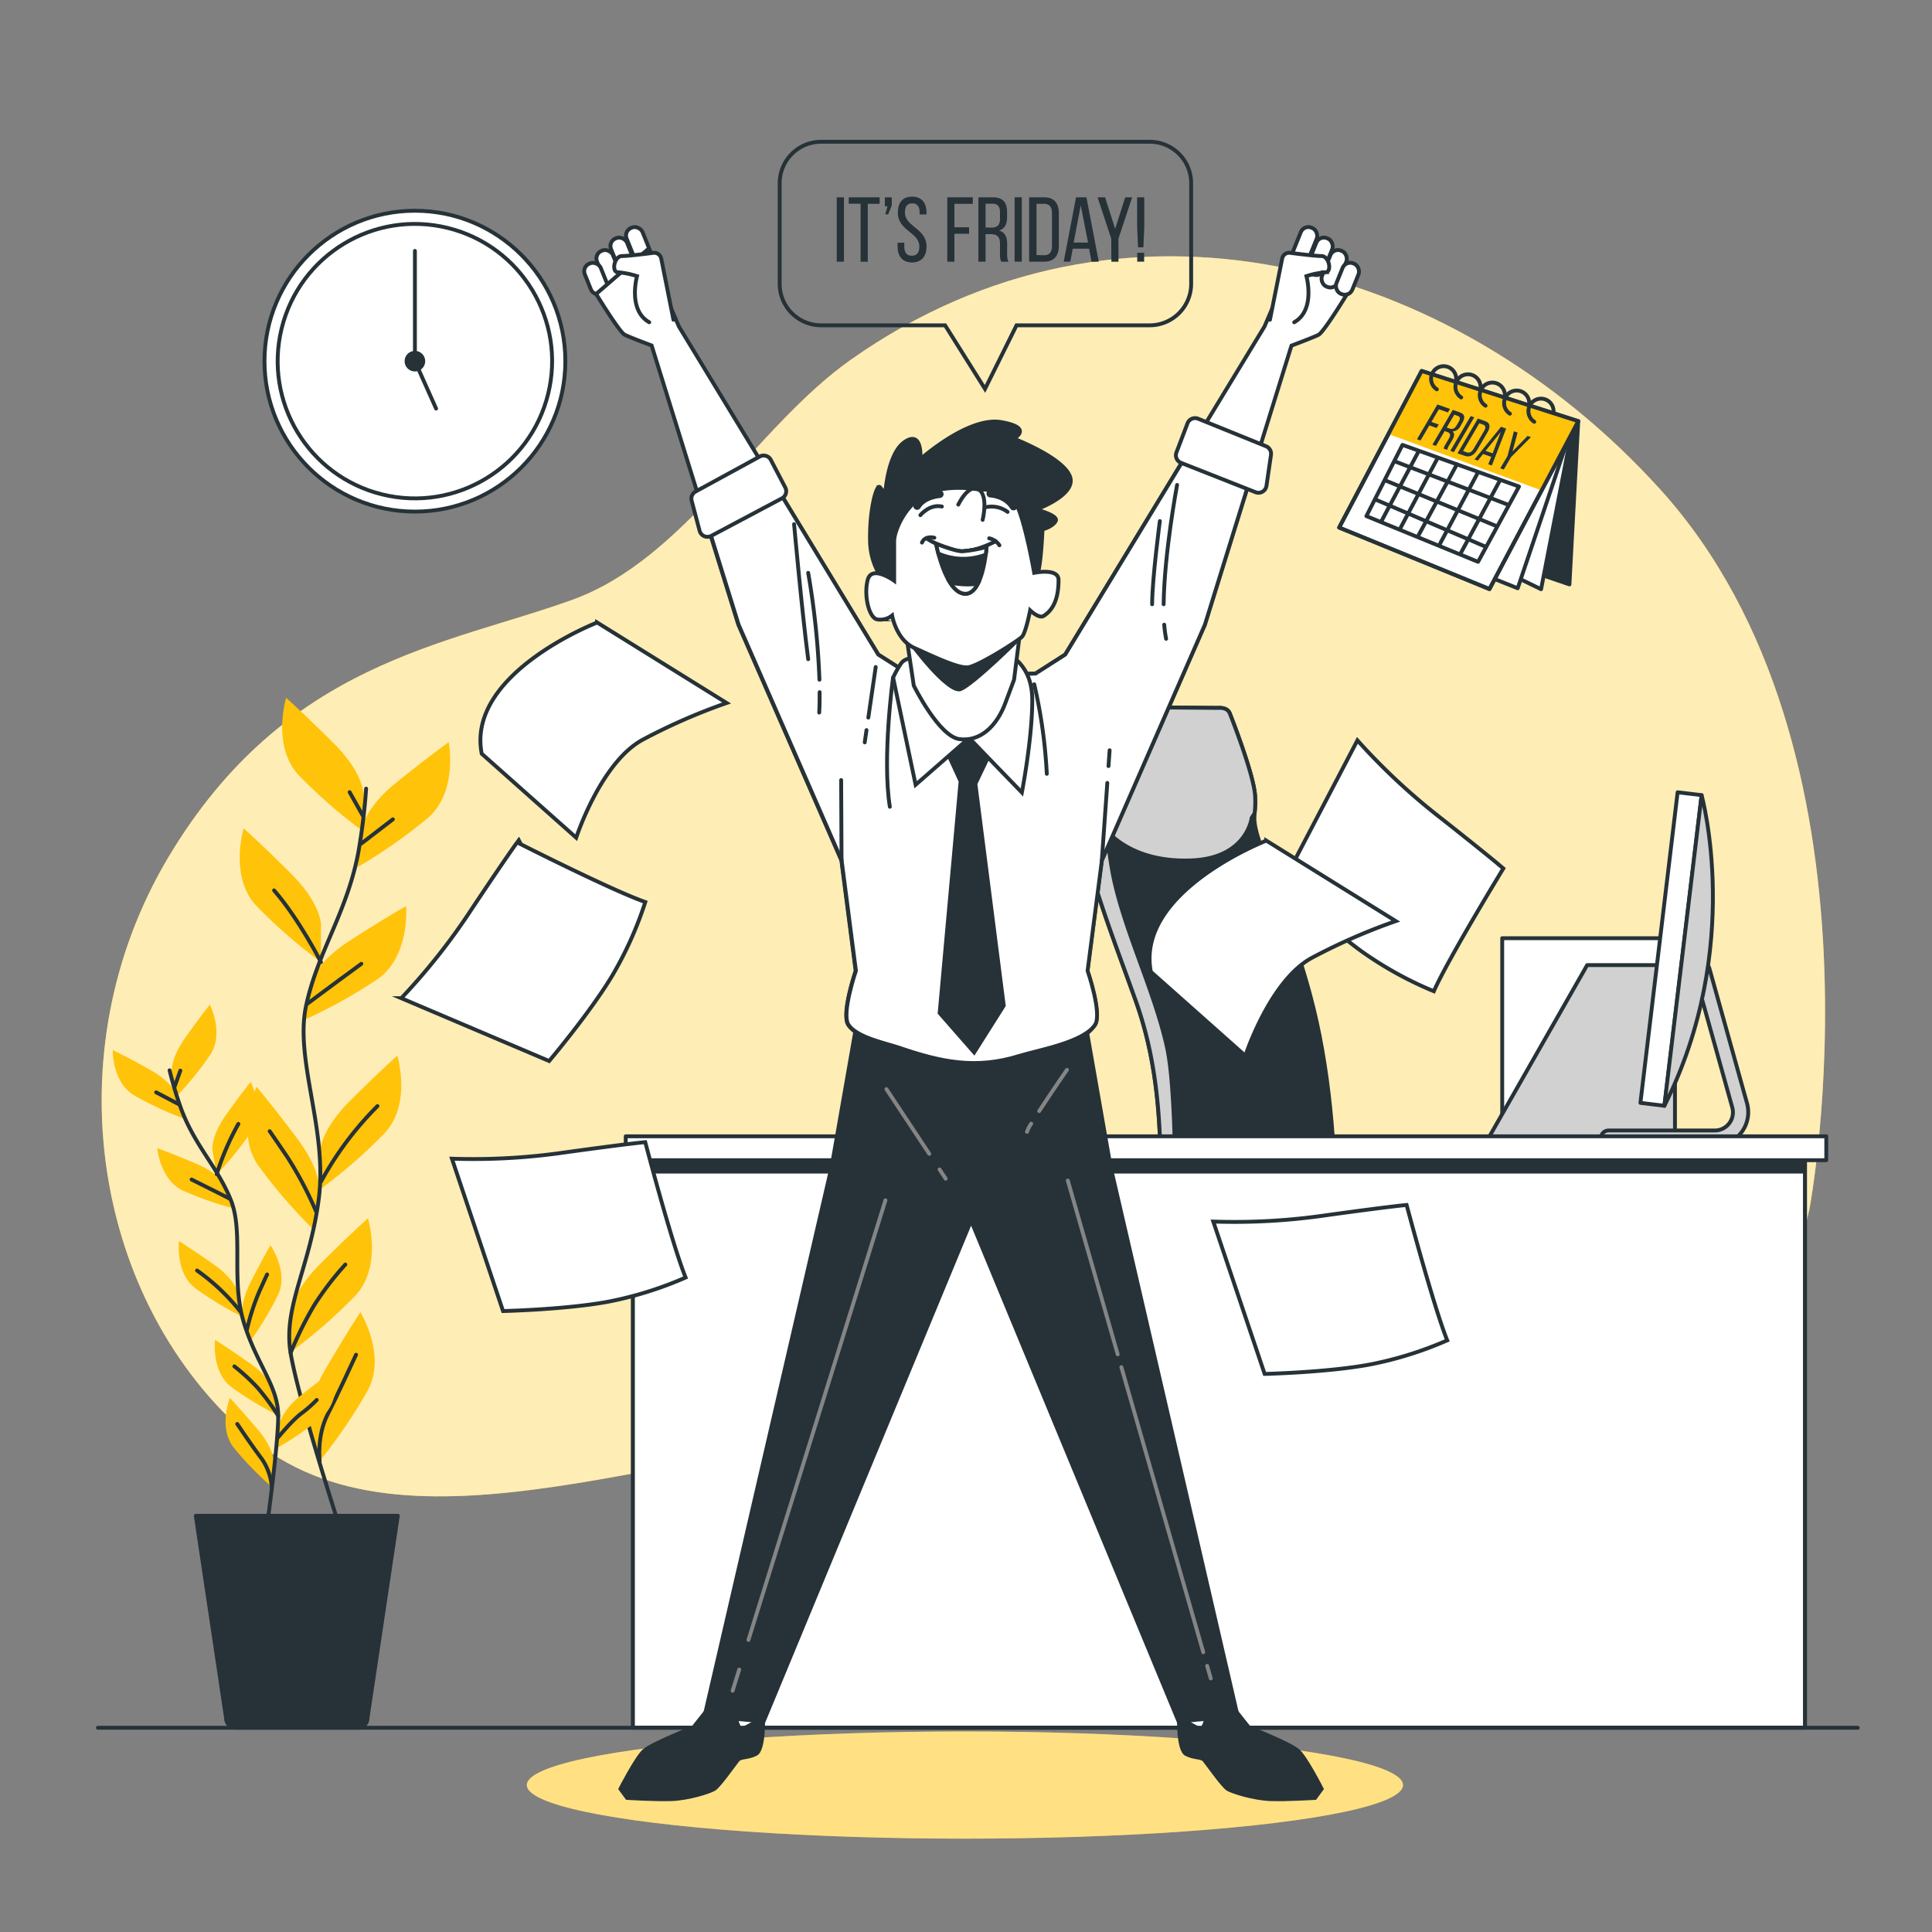 <svg xmlns="http://www.w3.org/2000/svg" xmlns:xlink="http://www.w3.org/1999/xlink" viewBox="0 0 500 500"><rect x="0" y="0" width="500" height="500" fill="#808080" stroke="none"/><defs><clipPath id="freepik--clip-path--inject-3"><rect x="163.77" y="296.39" width="303.39" height="150.74" transform="translate(630.92 743.53) rotate(180)" style="fill:#263238;stroke:#263238;stroke-linecap:round;stroke-linejoin:round"></rect></clipPath></defs><g id="freepik--background-simple--inject-3"><path d="M468.3,312.81S490.77,194,429.55,126.53C375.52,67,290,43.85,220.23,93.07c-24.85,17.54-42.94,51.59-72,62.12-32.55,11.8-74.39,16-104.61,66.59s-19.37,115.47,20.92,150,110.81.85,174.35-1.68S435,459.48,468.3,312.81Z" style="fill:#FFC309"></path><path d="M468.3,312.81S490.77,194,429.55,126.53C375.52,67,290,43.85,220.23,93.07c-24.85,17.54-42.94,51.59-72,62.12-32.55,11.8-74.39,16-104.61,66.59s-19.37,115.47,20.92,150,110.81.85,174.35-1.68S435,459.48,468.3,312.81Z" style="fill:#fff;opacity:0.7"></path></g><g id="freepik--Plants--inject-3"><path d="M94.07,205.49s0-5.41-7.58-13S74.05,180.6,74.05,180.6s-3.79,12.45,3.25,20a132.46,132.46,0,0,0,16.77,14.61Z" style="fill:#FFC309"></path><path d="M83.07,239.28s0-5.41-7.57-13-12.44-11.9-12.44-11.9-3.79,12.44,3.24,20A134.18,134.18,0,0,0,83.07,249Z" style="fill:#FFC309"></path><path d="M93.59,214.7s.57-5.38,8.9-12.11,13.64-10.52,13.64-10.52,2.45,12.78-5.35,19.57a133.52,133.52,0,0,1-18.22,12.75Z" style="fill:#FFC309"></path><path d="M80.31,254.61s1.13-5.29,10.13-11.11,14.66-9,14.66-9,1.09,13-7.37,18.89a133.16,133.16,0,0,1-19.46,10.77Z" style="fill:#FFC309"></path><path d="M82.81,298.11s0-5.41,7.57-13,12.45-11.9,12.45-11.9,3.78,12.44-3.25,20a132.46,132.46,0,0,1-16.77,14.61Z" style="fill:#FFC309"></path><path d="M82.68,308.73s.77-5.35-5.65-13.93S66.4,281.25,66.4,281.25s-5.51,11.78.37,20.28A133,133,0,0,0,81.3,318.37Z" style="fill:#FFC309"></path><path d="M75.21,340.2s0-5.41,7.58-13,12.44-11.9,12.44-11.9,3.79,12.44-3.25,20a132.46,132.46,0,0,1-16.77,14.61Z" style="fill:#FFC309"></path><path d="M80.27,368.74s-1.37-5.24,4-14.48,9-14.67,9-14.67,6.82,11.08,1.93,20.19a132.67,132.67,0,0,1-12.52,18.38Z" style="fill:#FFC309"></path><path d="M94.75,204.1a154.28,154.28,0,0,1-2.07,16.8c-3,15.47-10.48,25.45-13.47,39.42s5.6,32,3.29,49.92-9.28,27.93-7.29,39.91,12.48,44.41,12.48,44.41" style="fill:none;stroke:#263238;stroke-linecap:round;stroke-linejoin:round"></path><line x1="93.52" y1="218.3" x2="101.68" y2="212.04" style="fill:none;stroke:#263238;stroke-linecap:round;stroke-linejoin:round"></line><line x1="93.9" y1="211.09" x2="90.48" y2="205.01" style="fill:none;stroke:#263238;stroke-linecap:round;stroke-linejoin:round"></line><path d="M79.66,259.68s6.83-5.12,13.86-10.25" style="fill:none;stroke:#263238;stroke-linecap:round;stroke-linejoin:round"></path><path d="M83.07,249s-5.69-11.17-12.14-18.57" style="fill:none;stroke:#263238;stroke-linecap:round;stroke-linejoin:round"></path><path d="M83.08,305.81a84.43,84.43,0,0,1,14.61-19.55" style="fill:none;stroke:#263238;stroke-linecap:round;stroke-linejoin:round"></path><path d="M81.75,313.4a95.39,95.39,0,0,0-7.41-14c-4-5.89-4.55-6.65-4.55-6.65" style="fill:none;stroke:#263238;stroke-linecap:round;stroke-linejoin:round"></path><path d="M75.21,350.15a91,91,0,0,1,6.16-12.45,79.47,79.47,0,0,1,8-10.44" style="fill:none;stroke:#263238;stroke-linecap:round;stroke-linejoin:round"></path><path d="M82.74,378.16s-.8-6.48,2-12,6.08-12.71,7.41-15.56" style="fill:none;stroke:#263238;stroke-linecap:round;stroke-linejoin:round"></path><path d="M44.47,277.77s-.59-3.4,3.34-9S54.32,260,54.32,260s3.72,7.39.14,12.9a84.34,84.34,0,0,1-8.93,11Z" style="fill:#FFC309"></path><path d="M55,297.76s-.59-3.39,3.34-9S64.88,280,64.88,280s3.73,7.39.14,12.91a85.13,85.13,0,0,1-8.93,11Z" style="fill:#FFC309"></path><path d="M45.77,283.49s-1-3.31-6.9-6.62-9.69-5.12-9.69-5.12S29,280,34.65,283.43a84,84,0,0,0,12.81,6Z" style="fill:#FFC309"></path><path d="M58.43,307.07s-1.29-3.19-7.56-5.86-10.17-4.07-10.17-4.07.72,8.24,6.67,11a84.76,84.76,0,0,0,13.37,4.64Z" style="fill:#FFC309"></path><path d="M61.58,334.63s-.58-3.4-6.16-7.32-9.09-6.12-9.09-6.12-1,8.22,4.21,12.2a84.21,84.21,0,0,0,12.1,7.34Z" style="fill:#FFC309"></path><path d="M62.82,341.27s-1.07-3.27,2-9.35S70,322.27,70,322.27s4.74,6.79,2,12.76a84.75,84.75,0,0,1-7.28,12.14Z" style="fill:#FFC309"></path><path d="M72.32,368.64s.4-3.42,5.73-7.66,8.73-6.62,8.73-6.62,1.5,8.14-3.5,12.42a84.93,84.93,0,0,1-11.66,8Z" style="fill:#FFC309"></path><path d="M70.92,360.2s-.59-3.4-6.16-7.32-9.1-6.12-9.1-6.12-1,8.22,4.21,12.2A84.21,84.21,0,0,0,72,366.3Z" style="fill:#FFC309"></path><path d="M70.84,378.64s.29-3.43-4.1-8.64-7.25-8.22-7.25-8.22-3.07,7.69,1,12.87a84.33,84.33,0,0,0,9.85,10.16Z" style="fill:#FFC309"></path><path d="M43.89,277A96.11,96.11,0,0,0,47,287.28c3.56,9.38,9.34,14.82,12.73,23.26s0,20.66,3.35,31.66S72,358.7,72,366.43s-3,29.21-3,29.21" style="fill:none;stroke:#263238;stroke-linecap:round;stroke-linejoin:round"></path><line x1="46.2" y1="285.74" x2="40.41" y2="282.7" style="fill:none;stroke:#263238;stroke-linecap:round;stroke-linejoin:round"></line><line x1="45.18" y1="281.26" x2="46.67" y2="277.08" style="fill:none;stroke:#263238;stroke-linecap:round;stroke-linejoin:round"></line><path d="M59.39,310.19s-4.85-2.48-9.81-4.93" style="fill:none;stroke:#263238;stroke-linecap:round;stroke-linejoin:round"></path><path d="M56.09,303.87a68.68,68.68,0,0,1,5.6-13" style="fill:none;stroke:#263238;stroke-linecap:round;stroke-linejoin:round"></path><path d="M62.25,339.48A53.83,53.83,0,0,0,51,328.81" style="fill:none;stroke:#263238;stroke-linecap:round;stroke-linejoin:round"></path><path d="M63.91,344.1A59.83,59.83,0,0,1,67,334.49c1.86-4.13,2.13-4.66,2.13-4.66" style="fill:none;stroke:#263238;stroke-linecap:round;stroke-linejoin:round"></path><path d="M71.73,372.29s3.84-4.71,6.24-6.47a33.29,33.29,0,0,0,4-3.52" style="fill:none;stroke:#263238;stroke-linecap:round;stroke-linejoin:round"></path><path d="M72,366.43a58.44,58.44,0,0,0-5.21-7.14,50.79,50.79,0,0,0-6.13-5.68" style="fill:none;stroke:#263238;stroke-linecap:round;stroke-linejoin:round"></path><path d="M70.32,384.81a14.7,14.7,0,0,0-2.59-7.29c-2.38-3.14-5.19-7.31-6.33-9" style="fill:none;stroke:#263238;stroke-linecap:round;stroke-linejoin:round"></path><path d="M92.6,447.14H61a2.5,2.5,0,0,1-2.49-2.49l-7.84-52.36h52.28l-7.84,52.36A2.5,2.5,0,0,1,92.6,447.14Z" style="fill:#263238;stroke:#263238;stroke-linecap:round;stroke-linejoin:round"></path></g><g id="freepik--Desk--inject-3"><path d="M279.44,182.92l35.86.29s2.37-.29,3,1.49c0,0,6.23,15.7,6.52,21.33s-1.18,4.74,1.19,12.15,9.18,24.89,13,39.12c5.17,19.11,6.52,39.4,6.85,59.13.05,3.17,1.95,30.41-3,30.41-4.09,0-41.82,5-42.27-2.27-1.81-29,3.42-57.31-6.65-85.5-3.91-10.95-8.39-22.51-11.71-34s-3.9-23.36-6.06-35.08C274.7,182,279.44,182.92,279.44,182.92Z" style="fill:#263238;stroke:#263238;stroke-linecap:round;stroke-linejoin:round"></path><path d="M275.93,186.47c.36-4.14,3.51-3.55,3.51-3.55l35.86.29s2.37-.29,3,1.49c0,0,6.23,15.7,6.52,21.33a25.5,25.5,0,0,1-.13,4.46l-.76,1.17s-1.18,10.37-15.41,11-22.22-5.92-25.18-12.14-4.15-16.3-6.52-22.23A18,18,0,0,0,275.93,186.47Z" style="fill:#d1d1d1;stroke:#263238;stroke-linecap:round;stroke-linejoin:round"></path><path d="M284.25,198c2.4,8.66,1,11.06,3.36,26s11.06,31.74,14.43,47.13,1.92,69.74,1.44,72.14a22.48,22.48,0,0,0-.21,3.86c-1.61-.6-2.59-1.43-2.66-2.57-1.81-29,3.42-57.31-6.65-85.5-3.91-10.95-8.39-22.51-11.71-34s-3.9-23.36-6.06-35.08c-.92-4.92.52-6.47,1.77-6.94l0,0A64.47,64.47,0,0,1,284.25,198Z" style="fill:#d1d1d1;stroke:#263238;stroke-linecap:round;stroke-linejoin:round"></path><path d="M353.5,416.86l.24-.19V383.2h-4.81V362h17.79V383.2h-4.81v34l42.57,13.57v3.36a3.85,3.85,0,1,1-7.7,0v-.48l-35.59-4.13v5.1a3.37,3.37,0,0,1-6.73,0v-5.27l-37,4.3v.48a3.85,3.85,0,0,1-7.7,0v-3.36Z" style="fill:#263238;stroke:#263238;stroke-linecap:round;stroke-linejoin:round"></path><rect x="297.88" y="341.39" width="115.44" height="24.54" rx="4" transform="translate(711.21 707.33) rotate(180)" style="fill:#263238;stroke:#263238;stroke-linecap:round;stroke-linejoin:round"></rect><rect x="388.77" y="242.8" width="42.51" height="49.1" style="fill:#fff;stroke:#263238;stroke-linecap:round;stroke-linejoin:round"></rect><polygon points="385.47 294.1 433.48 294.1 433.48 249.76 410.76 249.76 385.47 294.1" style="fill:#d1d1d1;stroke:#263238;stroke-linecap:round;stroke-linejoin:round"></polygon><path d="M443.77,296.57H416.31a2,2,0,0,1,0-4h27.46a4.7,4.7,0,0,0,4.53-6l-9.75-34.91a2,2,0,0,1,1.38-2.45,2,2,0,0,1,2.45,1.38l9.74,34.91a8.67,8.67,0,0,1-8.35,11Z" style="fill:#d1d1d1;stroke:#263238;stroke-linecap:round;stroke-linejoin:round"></path><rect x="429.31" y="205.15" width="6.26" height="80.96" transform="translate(32.3 -49.71) rotate(6.83)" style="fill:#fff;stroke:#263238;stroke-linecap:round;stroke-linejoin:round"></rect><path d="M440.37,205.81s11,39.42-9.64,80.39Z" style="fill:#d1d1d1;stroke:#263238;stroke-linecap:round;stroke-linejoin:round"></path><rect x="163.77" y="296.39" width="303.39" height="150.74" transform="translate(630.92 743.53) rotate(180)" style="fill:#263238"></rect><g style="clip-path:url(#freepik--clip-path--inject-3)"><rect x="163.77" y="296.39" width="303.39" height="150.74" transform="translate(630.92 743.53) rotate(180)" style="fill:#fff;stroke:#263238;stroke-linecap:round;stroke-linejoin:round"></rect></g><rect x="163.77" y="296.39" width="303.39" height="150.74" transform="translate(630.92 743.53) rotate(180)" style="fill:none;stroke:#263238;stroke-linecap:round;stroke-linejoin:round"></rect><rect x="163.96" y="299.79" width="303.08" height="3.92" transform="translate(631 603.5) rotate(180)" style="fill:#263238"></rect><rect x="161.94" y="294.07" width="310.7" height="6.19" transform="translate(634.58 594.33) rotate(180)" style="fill:#fff;stroke:#263238;stroke-linecap:round;stroke-linejoin:round"></rect></g><g id="freepik--Papers--inject-3"><path d="M167,233.45a94.93,94.93,0,0,1-8.61,19.14c-5.75,9.57-16.27,22-16.27,22l-38.27-16.26a164.4,164.4,0,0,0,18.18-23c9.57-14.36,11.81-17.32,11.81-17.32S158,230.29,167,233.45Z" style="fill:#fff;stroke:#263238;stroke-linecap:round;stroke-miterlimit:10"></path><path d="M177.44,330.62a94.74,94.74,0,0,1-20,6.25c-11,2.05-27.25,2.43-27.25,2.43l-13.23-39.43a164.37,164.37,0,0,0,29.24-1.63c17.09-2.36,20.79-2.65,20.79-2.65S173.87,321.83,177.44,330.62Z" style="fill:#fff;stroke:#263238;stroke-linecap:round;stroke-miterlimit:10"></path><path d="M374.54,346.88a94.74,94.74,0,0,1-20,6.25c-11,2.06-27.25,2.44-27.25,2.44L314,316.14a163.9,163.9,0,0,0,29.24-1.64c17.09-2.36,20.79-2.65,20.79-2.65S371,338.1,374.54,346.88Z" style="fill:#fff;stroke:#263238;stroke-linecap:round;stroke-miterlimit:10"></path><path d="M371.07,256.53a94.61,94.61,0,0,1-18.39-10.11c-9.08-6.48-20.64-18-20.64-18L351.3,191.6a164.46,164.46,0,0,0,21.44,20c13.54,10.68,16.32,13.16,16.32,13.16S374.93,247.87,371.07,256.53Z" style="fill:#fff;stroke:#263238;stroke-linecap:round;stroke-miterlimit:10"></path><path d="M297.85,251.51l24.45,21.73s6.34-19.47,17.2-25.35a153.56,153.56,0,0,1,21.73-9.51l-33.5-20.82S293.78,230.69,297.85,251.51Z" style="fill:#fff;stroke:#263238;stroke-linecap:round;stroke-miterlimit:10"></path><path d="M124.67,195.06l24.45,21.73s6.34-19.47,17.2-25.35a153.56,153.56,0,0,1,21.73-9.51l-33.5-20.82S120.6,174.23,124.67,195.06Z" style="fill:#fff;stroke:#263238;stroke-linecap:round;stroke-miterlimit:10"></path></g><g id="freepik--Clock--inject-3"><circle cx="107.38" cy="93.47" r="38.93" style="fill:#fff;stroke:#263238;stroke-linecap:round;stroke-linejoin:round"></circle><circle cx="107.38" cy="93.47" r="35.51" transform="translate(-9.04 175.41) rotate(-76.18)" style="fill:#fff;stroke:#263238;stroke-linecap:round;stroke-linejoin:round"></circle><polyline points="112.86 105.74 107.38 93.47 107.38 64.93" style="fill:#fff;stroke:#263238;stroke-linecap:round;stroke-linejoin:round"></polyline><path d="M109.54,93.47a2.16,2.16,0,1,1-2.16-2.16A2.16,2.16,0,0,1,109.54,93.47Z" style="fill:#263238;stroke:#263238;stroke-linecap:round;stroke-linejoin:round"></path></g><g id="freepik--Character--inject-3"><ellipse cx="249.72" cy="461.97" rx="113.38" ry="13.87" style="fill:#FFC309"></ellipse><ellipse cx="249.72" cy="461.97" rx="113.38" ry="13.87" style="fill:#fff;opacity:0.5"></ellipse><path d="M183,442.56l-3.58,4.52s-10.75,4.2-12.77,6.07-6.08,9.81-6.08,9.81l1.72,2.34s7.16.46,11.52.31,9.81-1.87,11.06-2.65,5.29-6.54,6.07-7.47,2.49-.47,4.67-1.56,1.87-9.66,1.87-9.66Z" style="fill:#263238;stroke:#263238;stroke-linecap:round;stroke-miterlimit:10"></path><path d="M190.18,443.49s0,.29.14.7c.24,1.06.75,3,1.42,3.2.93.31,5.76-3.12,5.76-3.12" style="fill:#fff;stroke:#263238;stroke-linecap:round;stroke-miterlimit:10"></path><path d="M319.62,442.56l3.59,4.52s10.74,4.2,12.77,6.07,6.07,9.81,6.07,9.81l-1.71,2.34s-7.17.46-11.53.31S319,463.74,317.76,463s-5.3-6.54-6.08-7.47-2.49-.47-4.67-1.56-1.87-9.66-1.87-9.66Z" style="fill:#263238;stroke:#263238;stroke-linecap:round;stroke-miterlimit:10"></path><path d="M312.46,443.49s0,.29-.14.7c-.23,1.06-.75,3-1.42,3.2-.93.31-5.76-3.12-5.76-3.12" style="fill:#fff;stroke:#263238;stroke-linecap:round;stroke-miterlimit:10"></path><polygon points="320.29 444.1 287.41 301.89 280.92 264.84 251.32 265.23 221.72 264.84 215.24 301.89 182.35 444.1 197.63 445.49 251.32 315.9 305.01 445.49 320.29 444.1" style="fill:#263238;stroke:#263238;stroke-linecap:round;stroke-miterlimit:10"></polygon><line x1="243.16" y1="302.65" x2="244.74" y2="305.05" style="fill:none;stroke:#858585;stroke-linecap:round;stroke-miterlimit:10"></line><line x1="191.31" y1="432.08" x2="189.6" y2="437.57" style="fill:none;stroke:#858585;stroke-linecap:round;stroke-miterlimit:10"></line><line x1="229.15" y1="310.63" x2="193.7" y2="424.41" style="fill:none;stroke:#858585;stroke-linecap:round;stroke-miterlimit:10"></line><line x1="312.41" y1="431.13" x2="313.35" y2="434.38" style="fill:none;stroke:#858585;stroke-linecap:round;stroke-miterlimit:10"></line><line x1="290.21" y1="353.81" x2="311.4" y2="427.59" style="fill:none;stroke:#858585;stroke-linecap:round;stroke-miterlimit:10"></line><line x1="276.35" y1="305.53" x2="289.26" y2="350.51" style="fill:none;stroke:#858585;stroke-linecap:round;stroke-miterlimit:10"></line><line x1="229.41" y1="281.87" x2="240.49" y2="298.61" style="fill:none;stroke:#858585;stroke-linecap:round;stroke-miterlimit:10"></line><path d="M266.88,290.8a9.07,9.07,0,0,0-1.1,2.12" style="fill:none;stroke:#858585;stroke-linecap:round;stroke-miterlimit:10"></path><path d="M276.12,276.88s-4.14,6-7.18,10.67" style="fill:none;stroke:#858585;stroke-linecap:round;stroke-miterlimit:10"></path><rect x="163.09" y="58.56" width="4.45" height="10.04" rx="2.11" transform="translate(-11.78 66.51) rotate(-21.98)" style="fill:#fff;stroke:#263238;stroke-linecap:round;stroke-miterlimit:10"></rect><rect x="159.07" y="61.29" width="4.45" height="10.04" rx="2.11" transform="translate(-13.1 65.2) rotate(-21.98)" style="fill:#fff;stroke:#263238;stroke-linecap:round;stroke-miterlimit:10"></rect><rect x="155.43" y="64.51" width="4.45" height="10.04" rx="2.11" transform="translate(-14.57 64.07) rotate(-21.98)" style="fill:#fff;stroke:#263238;stroke-linecap:round;stroke-miterlimit:10"></rect><rect x="151.98" y="67.87" width="4.45" height="8.51" rx="2.11" transform="translate(-15.78 62.94) rotate(-21.97)" style="fill:#fff;stroke:#263238;stroke-linecap:round;stroke-miterlimit:10"></rect><path d="M335.67,64.85,327.25,84.5l-51.57,84.9L268,174.31l-16.49.62L235,174.31l-7.71-4.91L175.7,84.5l-8.42-19.65-13,11.23s6,9.82,7.36,10.53,7,2.8,7,2.8l22.45,72.27,26.66,61,3.7,28.58s-3.82,11.17-1.91,14c2.62,3.92,12.06,5.6,16.21,7a48.71,48.71,0,0,0,29.26.68c5.52-1.54,14.85-2.45,18.32-7.64,1.91-2.87-1.92-14-1.92-14l3.7-28.58,26.67-61,22.45-72.27s5.61-2.1,7-2.8,7.37-10.53,7.37-10.53Z" style="fill:#fff;stroke:#263238;stroke-linecap:round;stroke-miterlimit:10"></path><rect x="335.41" y="58.56" width="4.45" height="10.04" rx="2.11" transform="translate(626.95 248.89) rotate(-158.03)" style="fill:#fff;stroke:#263238;stroke-linecap:round;stroke-miterlimit:10"></rect><rect x="339.43" y="61.29" width="4.45" height="10.04" rx="2.11" transform="translate(633.67 255.65) rotate(-158.03)" style="fill:#fff;stroke:#263238;stroke-linecap:round;stroke-miterlimit:10"></rect><rect x="343.07" y="64.51" width="4.45" height="10.04" rx="2.11" transform="translate(639.49 263.22) rotate(-158.03)" style="fill:#fff;stroke:#263238;stroke-linecap:round;stroke-miterlimit:10"></rect><rect x="346.52" y="67.87" width="4.45" height="8.51" rx="2.11" transform="translate(645.16 269.5) rotate(-158.03)" style="fill:#fff;stroke:#263238;stroke-linecap:round;stroke-miterlimit:10"></rect><path d="M311.82,161.68,325,119.22l-15.1-6.16L275.68,169.4,268,174.31l-16.49.62L235,174.31l-7.71-4.91-29.46-48.49-16.54,9,9.86,31.74,26.66,61,3.7,28.58s-3.82,11.17-1.91,14c2.2,3.29,9.68,4.75,13.14,5.93,10.84,3.72,19.86,5.6,31,2.13,4.92-1.54,16.57-3.45,19.65-8.06,1.91-2.87-1.92-14-1.92-14l3.7-28.58Z" style="fill:#fff;stroke:#263238;stroke-linecap:round;stroke-miterlimit:10"></path><line x1="224.25" y1="188.95" x2="223.79" y2="192.13" style="fill:none;stroke:#263238;stroke-linecap:round;stroke-miterlimit:10"></line><line x1="226.63" y1="172.63" x2="224.72" y2="185.71" style="fill:none;stroke:#263238;stroke-linecap:round;stroke-miterlimit:10"></line><line x1="286.88" y1="198.26" x2="287.17" y2="194.16" style="fill:none;stroke:#263238;stroke-linecap:round;stroke-miterlimit:10"></line><line x1="285.15" y1="222.73" x2="286.57" y2="202.62" style="fill:none;stroke:#263238;stroke-linecap:round;stroke-miterlimit:10"></line><line x1="217.79" y1="222.73" x2="217.69" y2="201.88" style="fill:none;stroke:#263238;stroke-linecap:round;stroke-miterlimit:10"></line><path d="M231.12,175.36s-2.86,20.83-.83,33.43" style="fill:none;stroke:#263238;stroke-linecap:round;stroke-miterlimit:10"></path><path d="M267.66,177.1a131.41,131.41,0,0,1,3.25,23.16" style="fill:none;stroke:#263238;stroke-linecap:round;stroke-miterlimit:10"></path><path d="M301.3,161.67a32,32,0,0,0,.49,3.65" style="fill:none;stroke:#263238;stroke-linecap:round;stroke-miterlimit:10"></path><path d="M304.63,125.5s-3.33,17.7-3.48,30.88" style="fill:none;stroke:#263238;stroke-linecap:round;stroke-miterlimit:10"></path><path d="M300.17,134.85s-2,15-2,21.53" style="fill:none;stroke:#263238;stroke-linecap:round;stroke-miterlimit:10"></path><path d="M205.51,135.66s2,22.35,3.65,34.94" style="fill:none;stroke:#263238;stroke-linecap:round;stroke-miterlimit:10"></path><path d="M212.12,179.13c0,1.78,0,3.55-.11,5.28" style="fill:none;stroke:#263238;stroke-linecap:round;stroke-miterlimit:10"></path><path d="M209.16,148.26a206.69,206.69,0,0,1,2.91,27.64" style="fill:none;stroke:#263238;stroke-linecap:round;stroke-miterlimit:10"></path><path d="M196.62,118.15,180,127.22a2.1,2.1,0,0,0-1,2.37l2.06,7.79a2.1,2.1,0,0,0,3,1.31l18.3-9.72a2.08,2.08,0,0,0,.87-2.8L199.48,119A2.1,2.1,0,0,0,196.62,118.15Z" style="fill:#fff;stroke:#263238;stroke-linecap:round;stroke-miterlimit:10"></path><path d="M310.06,108.36l17.59,7.13a2.1,2.1,0,0,1,1.28,2.25l-1.17,8a2.09,2.09,0,0,1-2.84,1.64l-19.27-7.6a2.09,2.09,0,0,1-1.19-2.69l2.86-7.51A2.09,2.09,0,0,1,310.06,108.36Z" style="fill:#fff;stroke:#263238;stroke-linecap:round;stroke-miterlimit:10"></path><path d="M174.29,82.75l-3.17-15.86a1.85,1.85,0,0,0-2-1.46c-2.39.31-6.64.83-8.12.83-2.1,0-2.81,4.21-1.05,4.21a21.54,21.54,0,0,1,4.91,1s-2.46,8.77,3.16,11.93" style="fill:#fff;stroke:#263238;stroke-linecap:round;stroke-miterlimit:10"></path><path d="M328.66,82.75l3.17-15.86a1.84,1.84,0,0,1,2-1.46c2.4.31,6.65.83,8.13.83,2.1,0,2.8,4.21,1.05,4.21a21.4,21.4,0,0,0-4.91,1s2.45,8.77-3.16,11.93" style="fill:#fff;stroke:#263238;stroke-linecap:round;stroke-miterlimit:10"></path><polygon points="243.18 190.4 248.6 202.2 243.18 262.16 252.11 272.36 259.77 260.24 252.43 202.84 259.13 188.8 251.16 182.74 243.18 190.4" style="fill:#263238;stroke:#263238;stroke-linecap:round;stroke-miterlimit:10"></polygon><path d="M237.61,170.44s-3.13-.68-4.47,1.34a25.39,25.39,0,0,0-2,3.58l5.82,27.74L250.81,191l13.65,14.1s2.69-13.88,2.69-23.94S260,168.65,258.2,168,237.61,170.44,237.61,170.44Z" style="fill:#fff;stroke:#263238;stroke-linecap:round;stroke-miterlimit:10"></path><path d="M234.48,164l2,13.42s6.49,13.2,11.86,13.87,9.62-3.35,11.86-9.39l2.24-6L264,163.5Z" style="fill:#fff;stroke:#263238;stroke-linecap:round;stroke-miterlimit:10"></path><path d="M264,165.7s-11.53,11.53-15.19,13.1-13.89-12.57-13.89-12.57Z" style="fill:#263238"></path><path d="M231.17,153a17.61,17.61,0,0,1-6-12.81c-.21-8.32,1.71-15.15,2.57-14.08a8.57,8.57,0,0,1,1.28,2.77s.42-11.31,5.12-14.51,4.05,4.48,4.05,4.48,12.38-11.1,20.92-9.61,3.2,4.27,3.2,4.27,12.38,4.7,14.52,9.61-8.75,8.75-8.75,8.75,6,1.49,5.12,3S269.8,137,269.8,137s-.42,11.31-1.7,12.38-1.93,2.78-3.63-.64S260,137.17,253.8,136.11s-17.08-1.5-18.57,2.35,1.06,13-.86,14.94A1.88,1.88,0,0,1,231.17,153Z" style="fill:#263238;stroke:#263238;stroke-linecap:round;stroke-miterlimit:10"></path><path d="M253.21,126.66s-8.93-1.58-14.18,1.57-7.62,9.46-7.62,11.83V150.3s-5.78-4.2-6.84-.26.27,9.72,2.37,10.25a4.91,4.91,0,0,0,3.94-1s1.05,6.3,5.78,8.41,11.2,5.27,13.83,5,13-6.85,14-7.91,2.11-6.83,2.11-6.83,2.28,2.2,3.48,1.45c3.34-2.09,3.87-6.18,3.87-9.33s-6.3-1.84-6.3-1.84-2.63-15-5-18.39S253.21,126.66,253.21,126.66Z" style="fill:#fff;stroke:#263238;stroke-linecap:round;stroke-miterlimit:10"></path><path d="M248,130.6s2.63-5.52,5.25-3.94,1.06,7.88,1.06,7.88" style="fill:none;stroke:#263238;stroke-linecap:round;stroke-miterlimit:10"></path><path d="M240.08,139.53s5,3.15,8.93,3.15,8.67-2.62,8.67-2.62" style="fill:none;stroke:#263238;stroke-linecap:round;stroke-miterlimit:10"></path><path d="M241.81,139.17s-2.37-.7-3.21,1.25" style="fill:none;stroke:#263238;stroke-linecap:round;stroke-miterlimit:10"></path><path d="M256,139.31a4.27,4.27,0,0,1,2.65,1.81" style="fill:none;stroke:#263238;stroke-linecap:round;stroke-miterlimit:10"></path><path d="M242.37,141.26s2.36,12,7.24,12.4,5.71-12.12,5.71-12.12a34.51,34.51,0,0,1-6.31,1.14c-1.91,0-6.78-2-6.78-2Z" style="fill:#263238;stroke:#263238;stroke-linecap:round;stroke-miterlimit:10"></path><path d="M242.23,140.7l.14.56s.16.81.48,2a16.13,16.13,0,0,0,12.26.28c.16-1.19.21-2,.21-2a34.51,34.51,0,0,1-6.31,1.14C247.1,142.65,242.23,140.7,242.23,140.7Z" style="fill:#fff;stroke:#263238;stroke-linecap:round;stroke-miterlimit:10"></path><path d="M253.07,151.08a21.19,21.19,0,0,1-7.19-.32c1,1.59,2.26,2.77,3.73,2.9S252.24,152.68,253.07,151.08Z" style="fill:#fff;stroke:#263238;stroke-linecap:round;stroke-miterlimit:10"></path><path d="M238.19,133.32s2.36-2.93,5.57-2.23" style="fill:none;stroke:#263238;stroke-linecap:round;stroke-miterlimit:10"></path><path d="M255.32,131.23a6.88,6.88,0,0,1,5.44,1.25" style="fill:none;stroke:#263238;stroke-linecap:round;stroke-miterlimit:10"></path><path d="M243.2,127.88s-4.18.28-5.85,3.07" style="fill:none;stroke:#263238;stroke-linecap:round;stroke-miterlimit:10;stroke-width:2px"></path><path d="M256.3,127.74s4,.14,6,3.35" style="fill:none;stroke:#263238;stroke-linecap:round;stroke-miterlimit:10;stroke-width:2px"></path></g><g id="freepik--speech-bubble--inject-3"><path d="M297.51,36.69h-85a10.72,10.72,0,0,0-10.73,10.73V73.47a10.72,10.72,0,0,0,10.73,10.72h32.08l10.33,16.46,8.16-16.46h34.46a10.72,10.72,0,0,0,10.73-10.72v-26A10.72,10.72,0,0,0,297.51,36.69Z" style="fill:none;stroke:#263238;stroke-linecap:round;stroke-miterlimit:10"></path><path d="M218.41,51.06V67.72h-1.86V51.06Z" style="fill:#263238"></path><path d="M222.72,67.72v-15h-3.07V51.06h8v1.69h-3.07v15Z" style="fill:#263238"></path><path d="M229.86,55.46h-.76l.59-2.09H229V51.06h1.79v2.12Z" style="fill:#263238"></path><path d="M239.78,55.06v.45H238V55c0-1.5-.57-2.38-1.9-2.38s-1.91.88-1.91,2.36c0,3.73,5.6,4.09,5.6,8.78,0,2.52-1.22,4.16-3.76,4.16s-3.74-1.64-3.74-4.16v-.95h1.74v1c0,1.5.62,2.38,1.95,2.38s1.95-.88,1.95-2.38c0-3.71-5.57-4.07-5.57-8.75,0-2.57,1.19-4.17,3.69-4.17S239.78,52.53,239.78,55.06Z" style="fill:#263238"></path><path d="M250.8,58.82V60.5H247v7.22h-1.85V51.06h6.61v1.69H247v6.07Z" style="fill:#263238"></path><path d="M256.92,51.06c2.62,0,3.71,1.33,3.71,3.81v1.35c0,1.83-.64,3-2.07,3.43,1.52.45,2.09,1.69,2.09,3.47v2.6a4.2,4.2,0,0,0,.34,2h-1.88a4.33,4.33,0,0,1-.31-2V63.07c0-1.88-.88-2.47-2.43-2.47h-1.31v7.12h-1.85V51.06Zm-.48,7.85c1.48,0,2.36-.48,2.36-2.28V55c0-1.5-.55-2.28-1.93-2.28h-1.81v6.16Z" style="fill:#263238"></path><path d="M264.44,51.06V67.72h-1.86V51.06Z" style="fill:#263238"></path><path d="M270.25,51.06c2.59,0,3.78,1.57,3.78,4.14v8.4c0,2.54-1.19,4.12-3.78,4.12h-3.91V51.06Zm0,15c1.34,0,2-.84,2-2.36V55.1c0-1.52-.64-2.35-2-2.35h-2V66Z" style="fill:#263238"></path><path d="M277.63,64.36,277,67.72h-1.71l3.19-16.66h2.69l3.19,16.66h-1.86l-.64-3.36Zm.23-1.59h3.72l-1.88-9.62Z" style="fill:#263238"></path><path d="M287.58,61.74l-3.53-10.68H286l2.6,8.18,2.61-8.18H293l-3.54,10.68v6h-1.83Z" style="fill:#263238"></path><path d="M294.29,58.89V51.06h1.85v7.83L295.91,64h-1.38Zm1.81,6.52v2.31h-1.79V65.41Z" style="fill:#263238"></path></g><g id="freepik--Calendar--inject-3"><polygon points="408.45 109 406.17 151.25 377 141.26 408.45 109" style="fill:#263238;stroke:#263238;stroke-linecap:round;stroke-linejoin:round"></polygon><polygon points="407.16 109.58 398.83 152.49 390.5 148.45 404.13 108.82 407.16 109.58" style="fill:#fff;stroke:#263238;stroke-linecap:round;stroke-linejoin:round"></polygon><polygon points="407.16 109.58 392.78 152.24 350.37 135.32 369.81 99.73 407.16 109.58" style="fill:#fff;stroke:#263238;stroke-linecap:round;stroke-linejoin:round"></polygon><polygon points="367.92 96.01 346.57 136.53 385.47 152.45 408.45 109 367.92 96.01" style="fill:#fff;stroke:#263238;stroke-linecap:round;stroke-linejoin:round"></polygon><polygon points="359.32 112.33 398.97 126.93 408.45 109 367.92 96.01 359.32 112.33" style="fill:#FFC309"></polygon><polygon points="367.92 96.01 346.57 136.53 385.47 152.45 408.45 109 367.92 96.01" style="fill:none;stroke:#263238;stroke-linecap:round;stroke-linejoin:round"></polygon><path d="M372.34,109.86l-.54.91-1.89-.66L367.63,114l-.92-.32,5.28-9,3.26,1.15-.53.91-2.35-.82-1.92,3.28Z" style="fill:#263238"></path><path d="M377.82,106.73c1.29.45,1.41,1.36.63,2.7l-.43.73a2.45,2.45,0,0,1-2.11,1.49c.61.51.5,1.28-.07,2.24l-.82,1.4a3,3,0,0,0-.47,1.14l-.93-.33a3.18,3.18,0,0,1,.49-1.14l.83-1.41c.6-1,.35-1.49-.41-1.76l-.65-.23-2.26,3.84-.91-.32,5.27-9Zm-2.72,4.16c.72.25,1.31.15,1.88-.83l.51-.86c.47-.81.45-1.33-.23-1.57l-.9-.31-1.95,3.33Z" style="fill:#263238"></path><path d="M381.53,108l-5.27,9-.92-.32,5.28-9Z" style="fill:#263238"></path><path d="M384.4,109c1.28.44,1.37,1.5.56,2.89l-2.66,4.53c-.81,1.38-1.89,2-3.17,1.57l-1.93-.67,5.27-9Zm-4.75,8.08c.66.23,1.24-.11,1.72-.93l2.72-4.63c.48-.82.42-1.39-.25-1.62l-1-.35-4.21,7.18Z" style="fill:#263238"></path><path d="M383.83,117.5l-1.38,1.7-.84-.3,6.85-8.44,1.33.46-3.7,9.55-.92-.32.75-1.92Zm.63-.82,1.83.64,2.12-5.52Z" style="fill:#263238"></path><path d="M390.15,118l1.65-6.38.95.33-1.31,4.87,3.89-4,.87.31-5.14,5.16-1.89,3.22-.91-.31Z" style="fill:#263238"></path><polygon points="362.95 115.14 393.12 125.91 382.52 145.4 353.62 133.57 362.95 115.14" style="fill:none;stroke:#263238;stroke-linecap:round;stroke-linejoin:round"></polygon><line x1="367.05" y1="116.96" x2="357.49" y2="134.93" style="fill:none;stroke:#263238;stroke-linecap:round;stroke-linejoin:round"></line><line x1="372.05" y1="118.55" x2="362.5" y2="136.53" style="fill:none;stroke:#263238;stroke-linecap:round;stroke-linejoin:round"></line><line x1="377.06" y1="120.15" x2="367.08" y2="138.59" style="fill:none;stroke:#263238;stroke-linecap:round;stroke-linejoin:round"></line><line x1="382.29" y1="122.65" x2="372.73" y2="140.62" style="fill:none;stroke:#263238;stroke-linecap:round;stroke-linejoin:round"></line><line x1="387.98" y1="124.7" x2="377.96" y2="143.32" style="fill:none;stroke:#263238;stroke-linecap:round;stroke-linejoin:round"></line><line x1="361.13" y1="119.46" x2="390.25" y2="130.61" style="fill:none;stroke:#263238;stroke-linecap:round;stroke-linejoin:round"></line><line x1="358.86" y1="124.47" x2="387.1" y2="136.08" style="fill:none;stroke:#263238;stroke-linecap:round;stroke-linejoin:round"></line><line x1="355.9" y1="129.25" x2="384.56" y2="141.53" style="fill:none;stroke:#263238;stroke-linecap:round;stroke-linejoin:round"></line><path d="M371.86,100.76a3.25,3.25,0,1,1,5-2.76,2.74,2.74,0,0,1,0,.5" style="fill:none;stroke:#263238;stroke-linecap:round;stroke-linejoin:round"></path><path d="M378.16,102.86a3.25,3.25,0,1,1,5-2.76,2.74,2.74,0,0,1,0,.5" style="fill:none;stroke:#263238;stroke-linecap:round;stroke-linejoin:round"></path><path d="M384.46,105a3.25,3.25,0,1,1,5-2.76,2.74,2.74,0,0,1,0,.5" style="fill:none;stroke:#263238;stroke-linecap:round;stroke-linejoin:round"></path><path d="M390.76,107.06a3.25,3.25,0,1,1,5-2.76,2.74,2.74,0,0,1,0,.5" style="fill:none;stroke:#263238;stroke-linecap:round;stroke-linejoin:round"></path><path d="M397.06,109.16a3.25,3.25,0,1,1,5-2.76,2.74,2.74,0,0,1,0,.5" style="fill:none;stroke:#263238;stroke-linecap:round;stroke-linejoin:round"></path></g><g id="freepik--Floor--inject-3"><line x1="480.79" y1="447.14" x2="25.35" y2="447.14" style="fill:none;stroke:#263238;stroke-linecap:round;stroke-miterlimit:10"></line></g></svg>